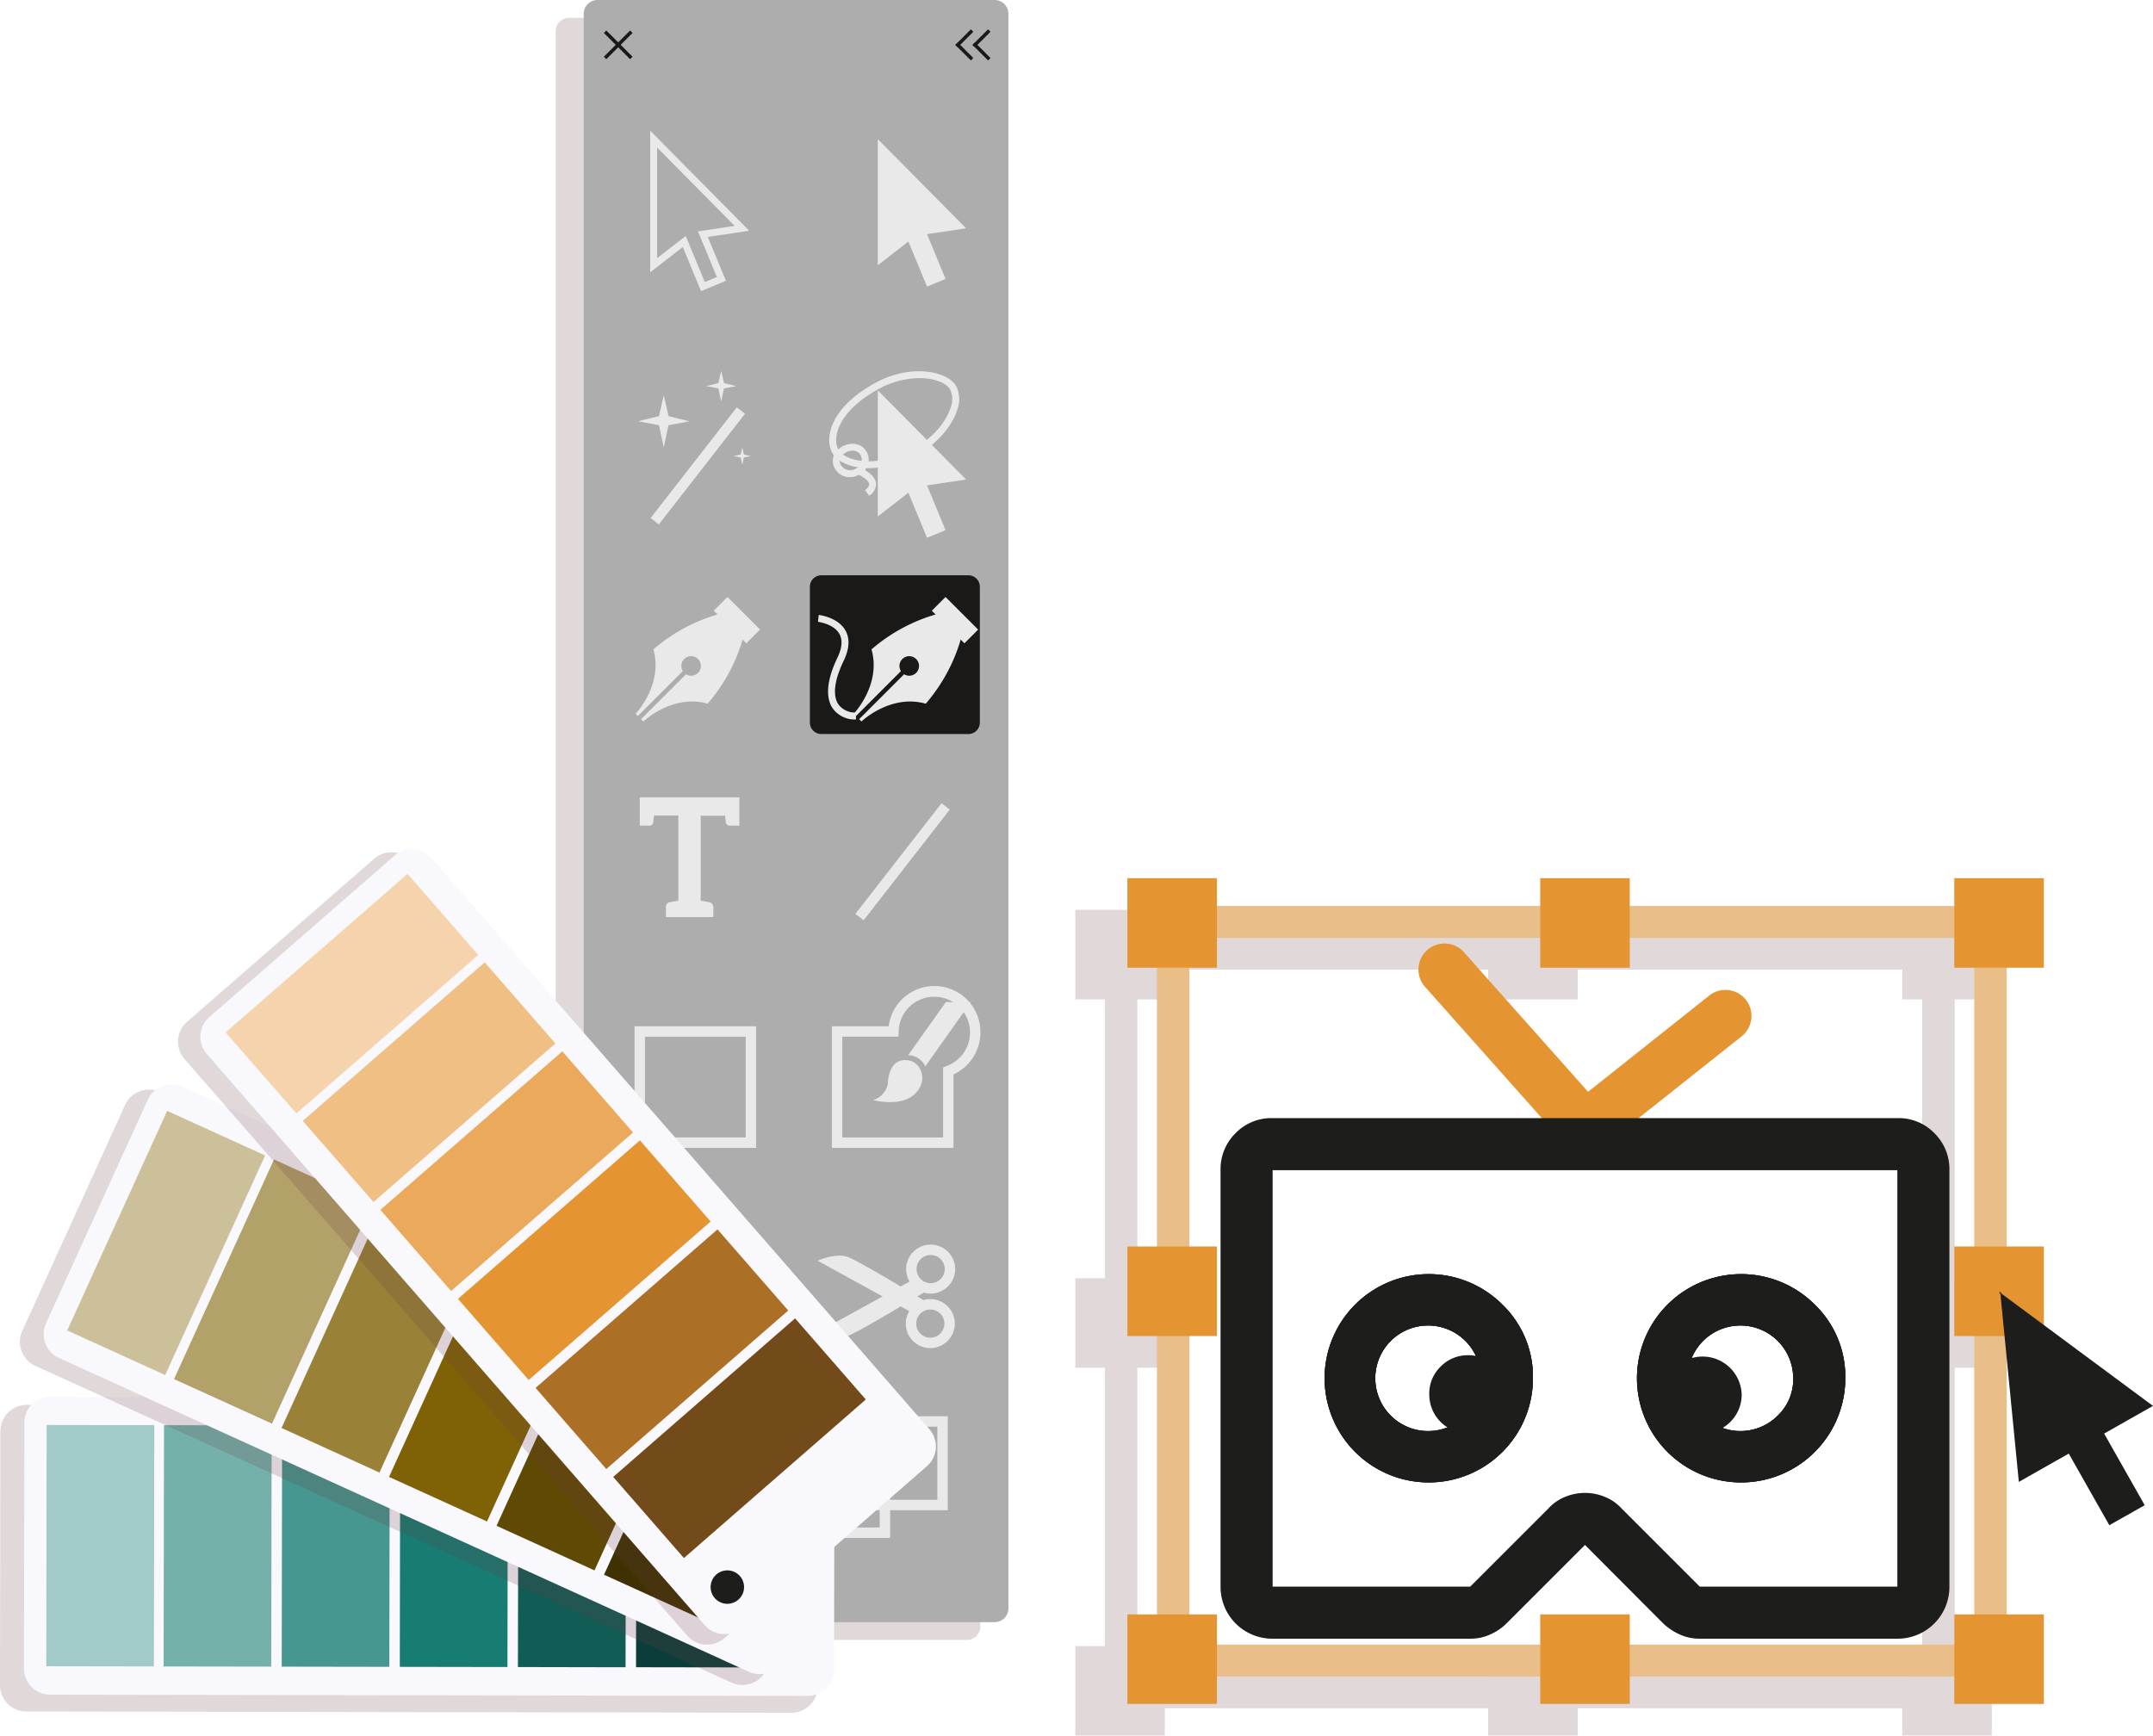 <svg id="logo_design_icon" data-name="logo design_icon" xmlns="http://www.w3.org/2000/svg" xmlns:xlink="http://www.w3.org/1999/xlink" width="341.084" height="274.993" viewBox="0 0 341.084 274.993">
  <defs>
    <clipPath id="clip-path">
      <rect id="Rettangolo_566" data-name="Rettangolo 566" width="341.084" height="274.993" fill="none"/>
    </clipPath>
    <clipPath id="clip-path-3">
      <rect id="Rettangolo_513" data-name="Rettangolo 513" width="67.278" height="257.012" fill="none"/>
    </clipPath>
    <clipPath id="clip-path-4">
      <rect id="Rettangolo_535" data-name="Rettangolo 535" width="145.191" height="130.833" fill="none"/>
    </clipPath>
    <clipPath id="clip-path-5">
      <rect id="Rettangolo_544" data-name="Rettangolo 544" width="129.607" height="48.776" fill="none"/>
    </clipPath>
    <clipPath id="clip-path-6">
      <rect id="Rettangolo_551" data-name="Rettangolo 551" width="134.951" height="94.336" fill="none"/>
    </clipPath>
    <clipPath id="clip-path-7">
      <rect id="Rettangolo_558" data-name="Rettangolo 558" width="117.626" height="125.544" fill="none"/>
    </clipPath>
  </defs>
  <g id="Raggruppa_765" data-name="Raggruppa 765" clip-path="url(#clip-path)">
    <g id="Raggruppa_764" data-name="Raggruppa 764">
      <g id="Raggruppa_763" data-name="Raggruppa 763" clip-path="url(#clip-path)">
        <g id="Raggruppa_750" data-name="Raggruppa 750" transform="translate(88.026 2.82)" opacity="0.2">
          <g id="Raggruppa_749" data-name="Raggruppa 749">
            <g id="Raggruppa_748" data-name="Raggruppa 748" clip-path="url(#clip-path-3)">
              <path id="Tracciato_1668" data-name="Tracciato 1668" d="M152.8,259.819H89.786a2.132,2.132,0,0,1-2.132-2.132V4.94a2.132,2.132,0,0,1,2.132-2.131H152.8a2.132,2.132,0,0,1,2.132,2.131V257.687a2.132,2.132,0,0,1-2.132,2.132" transform="translate(-87.654 -2.808)" fill="#6b3d40"/>
            </g>
          </g>
        </g>
        <path id="Tracciato_1669" data-name="Tracciato 1669" d="M157.171,257.011h-62.9a2.191,2.191,0,0,1-2.191-2.191V2.192A2.191,2.191,0,0,1,94.275,0h62.9a2.191,2.191,0,0,1,2.191,2.191V254.82a2.191,2.191,0,0,1-2.191,2.191" transform="translate(0.391 0)" fill="#adadad"/>
        <rect id="Rettangolo_514" data-name="Rettangolo 514" width="0.55" height="5.88" transform="translate(95.665 5.219) rotate(-45)" fill="#1b1818"/>
        <rect id="Rettangolo_515" data-name="Rettangolo 515" width="5.88" height="0.55" transform="translate(95.665 8.988) rotate(-45.001)" fill="#1b1818"/>
        <rect id="Rettangolo_516" data-name="Rettangolo 516" width="0.55" height="3.49" transform="matrix(0.707, -0.707, 0.707, 0.707, 151.343, 7.112)" fill="#1b1818"/>
        <rect id="Rettangolo_517" data-name="Rettangolo 517" width="3.49" height="0.55" transform="translate(151.343 7.112) rotate(-45.001)" fill="#1b1818"/>
        <rect id="Rettangolo_518" data-name="Rettangolo 518" width="0.55" height="3.489" transform="translate(154.065 7.112) rotate(-45)" fill="#1b1818"/>
        <rect id="Rettangolo_519" data-name="Rettangolo 519" width="3.489" height="0.55" transform="translate(154.065 7.112) rotate(-45.001)" fill="#1b1818"/>
        <path id="Tracciato_1670" data-name="Tracciato 1670" d="M110.624,46.037l-2.889-6.985-5.166,4.008V20.618l15.692,15.853-6.567.98,2.879,6.951ZM108.2,37.3l3.019,7.3,1.917-.794-3-7.237,5.816-.867L103.669,23.291V40.817Z" transform="translate(0.435 0.088)" fill="#e9e9e9"/>
        <path id="Tracciato_1671" data-name="Tracciato 1671" d="M146.273,37.005,149.21,44.1l-2.933,1.214-2.954-7.142-4.848,3.762V21.95l13.989,14.132Z" transform="translate(0.588 0.093)" fill="#e9e9e9"/>
        <rect id="Rettangolo_520" data-name="Rettangolo 520" width="22.219" height="1.649" transform="translate(103.074 82.073) rotate(-52.098)" fill="#e9e9e9"/>
        <path id="Tracciato_1672" data-name="Tracciato 1672" d="M108.813,66.487l-3.34.618-.746,3.521L103.98,67.1l-3.339-.62,3.325-.812.761-3.326.76,3.326Z" transform="translate(0.427 0.265)" fill="#e9e9e9"/>
        <path id="Tracciato_1673" data-name="Tracciato 1673" d="M116.176,60.931l-1.96.363-.438,2.066-.438-2.066-1.96-.364,1.951-.477.447-1.952.447,1.952Z" transform="translate(0.473 0.248)" fill="#e9e9e9"/>
        <path id="Tracciato_1674" data-name="Tracciato 1674" d="M118.47,71.975l-1.117.207-.25,1.177-.25-1.177-1.117-.207,1.113-.272.254-1.113.254,1.113Z" transform="translate(0.491 0.3)" fill="#e9e9e9"/>
        <rect id="Rettangolo_521" data-name="Rettangolo 521" width="22.219" height="1.649" transform="translate(135.513 144.793) rotate(-52.098)" fill="#e9e9e9"/>
        <path id="Tracciato_1675" data-name="Tracciato 1675" d="M146.273,76.639l2.937,7.094-2.933,1.214-2.954-7.141-4.848,3.761V61.583l13.989,14.132Z" transform="translate(0.588 0.261)" fill="#e9e9e9"/>
        <path id="Tracciato_1676" data-name="Tracciato 1676" d="M137.149,73.923c-2.881,0-5.132-1-5.907-2.522-1.159-2.276-.285-7.078,6.871-10.98,5.7-3.11,11.363-1.828,12.763.419a4.625,4.625,0,0,1,.223,3.813c-.767,2.489-3.236,5.875-7.862,7.916a15.213,15.213,0,0,1-6.088,1.354M145.1,59.658a13.653,13.653,0,0,0-6.464,1.727c-6.421,3.5-7.345,7.7-6.418,9.517s5.393,2.946,10.571.662c4.294-1.9,6.593-5.081,7.258-7.236a3.577,3.577,0,0,0-.107-2.906c-.634-1.018-2.469-1.764-4.838-1.764" transform="translate(0.555 0.249)" fill="#e9e9e9"/>
        <path id="Tracciato_1677" data-name="Tracciato 1677" d="M134.03,75.3a2.557,2.557,0,0,1-2.1-1.053h0a2.349,2.349,0,0,1-.32-2.529,3.3,3.3,0,0,1,2.849-1.7,2.469,2.469,0,0,1,2.283,1.29,2.57,2.57,0,0,1-1,3.489,3.229,3.229,0,0,1-1.706.506m-1.222-1.712a1.7,1.7,0,0,0,2.338.278,1.484,1.484,0,0,0,.623-2.044,1.347,1.347,0,0,0-1.293-.708,2.227,2.227,0,0,0-1.881,1.088,1.266,1.266,0,0,0,.214,1.386" transform="translate(0.558 0.297)" fill="#e9e9e9"/>
        <path id="Tracciato_1678" data-name="Tracciato 1678" d="M137.114,78.226l-.659-.881c.328-.246.709-.615.66-.982-.085-.646-1.3-1.322-1.879-1.548l.4-1.024c.242.094,2.371.966,2.568,2.423a2.17,2.17,0,0,1-1.091,2.012" transform="translate(0.574 0.313)" fill="#e9e9e9"/>
        <path id="Tracciato_1679" data-name="Tracciato 1679" d="M103.083,102.48A27.226,27.226,0,0,1,113.9,96.759l3.5,3.5a27.226,27.226,0,0,1-5.721,10.821c-5.6-1.582-10.185,2.818-10.185,2.818l-.363-.363,7.115-7.115a1.55,1.55,0,1,0-.5-.5l-7.115,7.115-.363-.363s4.4-4.587,2.818-10.185" transform="translate(0.426 0.411)" fill="#e9e9e9"/>
        <rect id="Rettangolo_522" data-name="Rettangolo 522" width="3.075" height="7.304" transform="matrix(0.707, -0.707, 0.707, 0.707, 113.069, 96.761)" fill="#e9e9e9"/>
        <path id="Tracciato_1680" data-name="Tracciato 1680" d="M152.87,115.915H129.58a1.819,1.819,0,0,1-1.82-1.818V92.582a1.819,1.819,0,0,1,1.82-1.818h23.29a1.817,1.817,0,0,1,1.818,1.818V114.1a1.817,1.817,0,0,1-1.818,1.818" transform="translate(0.542 0.385)" fill="#1b1818"/>
        <path id="Tracciato_1681" data-name="Tracciato 1681" d="M137.489,102.48a27.226,27.226,0,0,1,10.821-5.721l3.5,3.5a27.226,27.226,0,0,1-5.721,10.821c-5.6-1.582-10.186,2.818-10.186,2.818l-.363-.363,7.116-7.115a1.55,1.55,0,1,0-.5-.5l-7.116,7.115-.362-.363s4.4-4.587,2.818-10.185" transform="translate(0.572 0.411)" fill="#e9e9e9"/>
        <rect id="Rettangolo_523" data-name="Rettangolo 523" width="3.074" height="7.305" transform="matrix(0.707, -0.707, 0.707, 0.707, 147.621, 96.761)" fill="#e9e9e9"/>
        <path id="Tracciato_1682" data-name="Tracciato 1682" d="M135.057,113.576a4.28,4.28,0,0,1-3.757-1.859c-.772-1.226-1.256-3.6.819-7.921.739-1.541.848-2.8.32-3.756-.9-1.631-3.378-1.926-3.4-1.928l.122-1.094c.125.014,3.068.368,4.243,2.489.71,1.281.612,2.884-.29,4.766-1.86,3.871-1.505,5.868-.882,6.859a3.247,3.247,0,0,0,2.827,1.345Z" transform="translate(0.548 0.412)" fill="#e9e9e9"/>
        <path id="Tracciato_1683" data-name="Tracciato 1683" d="M116.7,125.79v4.488h-1.5a.6.6,0,0,1-.63-.5c-.026-.158-.078-.5-.131-1.076h-3.859v13.465c.315.052.577.105.761.132s.315.078.394.078a.941.941,0,0,1,.158.026.775.775,0,0,1,.683.814v1.549h-7.508V143.22a.754.754,0,0,1,.657-.814.964.964,0,0,1,.157-.026c.079,0,.211-.052.395-.078s.446-.079.761-.132V128.677h-3.859c-.052.578-.1.945-.131,1.1a.575.575,0,0,1-.6.5h-1.522V125.79H116.7Z" transform="translate(0.428 0.534)" fill="#e9e9e9"/>
        <path id="Tracciato_1684" data-name="Tracciato 1684" d="M119.361,181.175H100.1V161.918h19.258Zm-17.609-1.649h15.959V163.568H101.752Z" transform="translate(0.425 0.687)" fill="#e9e9e9"/>
        <path id="Tracciato_1685" data-name="Tracciato 1685" d="M149.582,238.33H132.957V223.446h16.625Zm-14.976-1.65h13.327V225.094H134.606Z" transform="translate(0.564 0.948)" fill="#e9e9e9"/>
        <path id="Tracciato_1686" data-name="Tracciato 1686" d="M140.469,242.681H128.883V232.252h11.586Zm-9.936-1.649h8.287V233.9h-8.287Z" transform="translate(0.547 0.986)" fill="#e9e9e9"/>
        <rect id="Rettangolo_524" data-name="Rettangolo 524" width="5.926" height="1.099" transform="translate(142.292 231.647) rotate(-45)" fill="#e9e9e9"/>
        <path id="Tracciato_1687" data-name="Tracciato 1687" d="M147.054,229.374h-1.1v-2.2h-2.1v-1.1h3.2Z" transform="translate(0.611 0.96)" fill="#e9e9e9"/>
        <path id="Tracciato_1688" data-name="Tracciato 1688" d="M150.5,181.207H131.235V161.941h8.992a7.3,7.3,0,0,1,14.541.977,7.365,7.365,0,0,1-4.267,6.656Zm-17.617-1.649h15.969V168.449l.539-.2a5.663,5.663,0,0,0-1.925-10.985,5.626,5.626,0,0,0-5.654,5.521l-.02.8h-8.909Z" transform="translate(0.557 0.66)" fill="#e9e9e9"/>
        <path id="Tracciato_1689" data-name="Tracciato 1689" d="M143.385,167.3c-2.871-.479-3.275,2.547-3.321,3.73a3.329,3.329,0,0,1-2.32,2.548s4.458,1.227,6.687-1.046c2.095-2.138.864-4.913-1.046-5.231" transform="translate(0.585 0.71)" fill="#e9e9e9"/>
        <path id="Tracciato_1690" data-name="Tracciato 1690" d="M153.193,158.093l-7.2,10.177a3.1,3.1,0,0,0-2.232-1.707,4.215,4.215,0,0,0-.5-.044l5.974-8.426Z" transform="translate(0.608 0.671)" fill="#e9e9e9"/>
        <rect id="Rettangolo_525" data-name="Rettangolo 525" width="14.586" height="7.156" transform="matrix(0.707, -0.707, 0.707, 0.707, 101.308, 208.019)" fill="#e9e9e9"/>
        <rect id="Rettangolo_526" data-name="Rettangolo 526" width="3.093" height="7.156" transform="matrix(0.707, -0.707, 0.707, 0.707, 112.469, 196.858)" fill="#e9e9e9"/>
        <path id="Tracciato_1691" data-name="Tracciato 1691" d="M100.438,212.643l.4-5.381,1.1.081-.308,4.107,4.107-.308.081,1.1Z" transform="translate(0.426 0.88)" fill="#e9e9e9"/>
        <path id="Tracciato_1692" data-name="Tracciato 1692" d="M146.833,204.122a3.881,3.881,0,1,1,3.88-3.881,3.886,3.886,0,0,1-3.88,3.881m0-6.114a2.232,2.232,0,1,0,2.231,2.232,2.236,2.236,0,0,0-2.231-2.232" transform="translate(0.607 0.833)" fill="#e9e9e9"/>
        <path id="Tracciato_1693" data-name="Tracciato 1693" d="M129.049,210.178l15.228-8.385,2.615,1.48s-11.089,6.777-13.053,7.5-4.79-.59-4.79-.59" transform="translate(0.548 0.856)" fill="#e9e9e9"/>
        <path id="Tracciato_1694" data-name="Tracciato 1694" d="M146.776,212.723a3.881,3.881,0,1,1,3.881-3.88,3.885,3.885,0,0,1-3.881,3.88m0-6.113a2.232,2.232,0,1,0,2.232,2.232,2.236,2.236,0,0,0-2.232-2.232" transform="translate(0.606 0.87)" fill="#e9e9e9"/>
        <path id="Tracciato_1695" data-name="Tracciato 1695" d="M128.993,198.909l15.227,8.385,2.615-1.48s-11.088-6.778-13.053-7.5-4.789.591-4.789.591" transform="translate(0.547 0.841)" fill="#e9e9e9"/>
        <path id="Tracciato_1696" data-name="Tracciato 1696" d="M100.211,240.212v-14.28l9.109,7.14Zm1.649-10.892v7.5l4.786-3.752Z" transform="translate(0.425 0.959)" fill="#e9e9e9"/>
        <path id="Tracciato_1697" data-name="Tracciato 1697" d="M119.187,226.141V240l-8.819-6.929Z" transform="translate(0.468 0.96)" fill="#e9e9e9"/>
        <path id="Tracciato_1698" data-name="Tracciato 1698" d="M110.155,240.674h-.549v-2.2h.549Zm0-4.4h-.549v-2.2h.549Zm0-4.4h-.549v-2.2h.549Zm0-4.4h-.549v-2.2h.549Z" transform="translate(0.465 0.956)" fill="#e9e9e9"/>
        <g id="Raggruppa_753" data-name="Raggruppa 753" transform="translate(170.358 144.16)" opacity="0.2">
          <g id="Raggruppa_752" data-name="Raggruppa 752">
            <g id="Raggruppa_751" data-name="Raggruppa 751" clip-path="url(#clip-path-4)">
              <path id="Tracciato_1699" data-name="Tracciato 1699" d="M174.3,147.939H308.923V270.025H174.3ZM303.782,153H179.442V264.965h124.34Z" transform="translate(-169.618 -143.532)" fill="#6b3d40"/>
              <rect id="Rettangolo_527" data-name="Rettangolo 527" width="14.187" height="14.186" transform="translate(131.004 116.647)" fill="#6b3d40"/>
              <rect id="Rettangolo_528" data-name="Rettangolo 528" width="14.187" height="14.186" transform="translate(0 116.647)" fill="#6b3d40"/>
              <rect id="Rettangolo_529" data-name="Rettangolo 529" width="14.187" height="14.187" transform="translate(131.004)" fill="#6b3d40"/>
              <rect id="Rettangolo_530" data-name="Rettangolo 530" width="14.187" height="14.187" fill="#6b3d40"/>
              <rect id="Rettangolo_531" data-name="Rettangolo 531" width="14.187" height="14.186" transform="translate(65.402 116.647)" fill="#6b3d40"/>
              <rect id="Rettangolo_532" data-name="Rettangolo 532" width="14.187" height="14.187" transform="translate(65.402)" fill="#6b3d40"/>
              <rect id="Rettangolo_533" data-name="Rettangolo 533" width="14.187" height="14.187" transform="translate(131.004 58.357)" fill="#6b3d40"/>
              <rect id="Rettangolo_534" data-name="Rettangolo 534" width="14.187" height="14.187" transform="translate(0 58.357)" fill="#6b3d40"/>
            </g>
          </g>
        </g>
        <path id="Tracciato_1700" data-name="Tracciato 1700" d="M250.149,182.129a4.11,4.11,0,0,1-3.083-1.384l-22.213-24.974a4.124,4.124,0,1,1,6.162-5.481l22.213,24.974a4.124,4.124,0,0,1-3.079,6.865" transform="translate(0.95 0.632)" fill="#e59432"/>
        <path id="Tracciato_1701" data-name="Tracciato 1701" d="M250.055,182.1a4.124,4.124,0,0,1-2.566-7.355L269.7,157.106a4.124,4.124,0,1,1,5.127,6.46L252.616,181.2a4.108,4.108,0,0,1-2.561.894" transform="translate(1.044 0.663)" fill="#e59432"/>
        <path id="Tracciato_1702" data-name="Tracciato 1702" d="M237.833,219.976a5.972,5.972,0,0,1-1.8,4.4,5.889,5.889,0,0,1-4.361,1.8,6.133,6.133,0,0,1-6.2-6.2,5.894,5.894,0,0,1,1.8-4.362,5.977,5.977,0,0,1,4.4-1.8,6.132,6.132,0,0,1,6.158,6.158" transform="translate(0.957 0.907)" fill="#1d1d1b"/>
        <path id="Tracciato_1703" data-name="Tracciato 1703" d="M274.81,219.976a6.135,6.135,0,0,1-6.2,6.2,5.891,5.891,0,0,1-4.362-1.8,6.009,6.009,0,0,1-1.833-4.4,6.2,6.2,0,0,1,12.39,0" transform="translate(1.114 0.907)" fill="#1d1d1b"/>
        <path id="Tracciato_1704" data-name="Tracciato 1704" d="M237.124,205.846a16.5,16.5,0,1,0,4.839,11.693,15.854,15.854,0,0,0-4.839-11.693m-5.792,17.522a8.364,8.364,0,1,1,2.383-5.829,7.911,7.911,0,0,1-2.383,5.829" transform="translate(0.887 0.853)" fill="#1d1d1b"/>
        <path id="Tracciato_1705" data-name="Tracciato 1705" d="M286.4,205.846a16.5,16.5,0,1,0,4.839,11.693,15.854,15.854,0,0,0-4.839-11.693m-5.791,17.522a8.364,8.364,0,1,1,2.383-5.829,7.911,7.911,0,0,1-2.383,5.829" transform="translate(1.096 0.853)" fill="#1d1d1b"/>
        <path id="Tracciato_1706" data-name="Tracciato 1706" d="M305.633,178.788a7.876,7.876,0,0,0-5.865-2.383H200.794a7.873,7.873,0,0,0-5.865,2.383,7.957,7.957,0,0,0-2.383,5.865v65.983a8.2,8.2,0,0,0,8.248,8.248H232.1a7.6,7.6,0,0,0,3.152-.66,8.623,8.623,0,0,0,2.639-1.8l12.39-12.39,12.352,12.39a9.281,9.281,0,0,0,2.677,1.8,7.582,7.582,0,0,0,3.152.66h31.305a8.2,8.2,0,0,0,8.247-8.248V184.653a7.96,7.96,0,0,0-2.382-5.865m-5.865,71.848H268.463l-12.39-12.39a7.2,7.2,0,0,0-2.566-1.8,8.2,8.2,0,0,0-6.451,0,7.2,7.2,0,0,0-2.566,1.8l-12.39,12.39H200.794V184.653h98.974Z" transform="translate(0.817 0.749)" fill="#1d1d1b"/>
        <path id="Tracciato_1707" data-name="Tracciato 1707" d="M237.124,205.846a16.5,16.5,0,1,0,4.839,11.693,15.854,15.854,0,0,0-4.839-11.693m-5.792,17.522a8.364,8.364,0,1,1,2.383-5.829,7.911,7.911,0,0,1-2.383,5.829" transform="translate(0.887 0.853)" fill="#1d1d1b"/>
        <path id="Tracciato_1708" data-name="Tracciato 1708" d="M286.4,205.846a16.5,16.5,0,1,0,4.839,11.693,15.854,15.854,0,0,0-4.839-11.693m-5.791,17.522a8.364,8.364,0,1,1,2.383-5.829,7.911,7.911,0,0,1-2.383,5.829" transform="translate(1.096 0.853)" fill="#1d1d1b"/>
        <path id="Tracciato_1709" data-name="Tracciato 1709" d="M237.124,205.846a16.5,16.5,0,1,0,4.839,11.693,15.854,15.854,0,0,0-4.839-11.693m-5.792,17.522a8.364,8.364,0,1,1,2.383-5.829,7.911,7.911,0,0,1-2.383,5.829" transform="translate(0.887 0.853)" fill="#1d1d1b"/>
        <path id="Tracciato_1710" data-name="Tracciato 1710" d="M286.4,205.846a16.5,16.5,0,1,0,4.839,11.693,15.854,15.854,0,0,0-4.839-11.693m-5.791,17.522a8.364,8.364,0,1,1,2.383-5.829,7.911,7.911,0,0,1-2.383,5.829" transform="translate(1.096 0.853)" fill="#1d1d1b"/>
        <path id="Tracciato_1711" data-name="Tracciato 1711" d="M182.509,142.936H317.132V265.022H182.509ZM311.991,148H187.651V259.962h124.34Z" transform="translate(0.775 0.607)" fill="#eabe89"/>
        <rect id="Rettangolo_536" data-name="Rettangolo 536" width="14.187" height="14.186" transform="translate(309.606 255.783)" fill="#e59432"/>
        <rect id="Rettangolo_537" data-name="Rettangolo 537" width="14.187" height="14.186" transform="translate(178.602 255.783)" fill="#e59432"/>
        <rect id="Rettangolo_538" data-name="Rettangolo 538" width="14.187" height="14.187" transform="translate(309.606 139.136)" fill="#e59432"/>
        <rect id="Rettangolo_539" data-name="Rettangolo 539" width="14.187" height="14.187" transform="translate(178.602 139.136)" fill="#e59432"/>
        <rect id="Rettangolo_540" data-name="Rettangolo 540" width="14.187" height="14.186" transform="translate(244.005 255.783)" fill="#e59432"/>
        <rect id="Rettangolo_541" data-name="Rettangolo 541" width="14.187" height="14.187" transform="translate(244.005 139.136)" fill="#e59432"/>
        <rect id="Rettangolo_542" data-name="Rettangolo 542" width="14.187" height="14.187" transform="translate(309.606 197.493)" fill="#e59432"/>
        <rect id="Rettangolo_543" data-name="Rettangolo 543" width="14.187" height="14.187" transform="translate(178.602 197.493)" fill="#e59432"/>
        <path id="Tracciato_1712" data-name="Tracciato 1712" d="M335.633,239.207l2.8-1.589-6.428-11.349,7.738-4.384-12.193-9.034-11.8-8.747-.218-.384.024.24-.194-.144.217.384,1.433,14.623,1.479,15.1,7.909-4.481,6.428,11.349,2.8-1.588Z" transform="translate(1.338 0.865)" fill="#1d1d1b" fill-rule="evenodd"/>
        <g id="Raggruppa_756" data-name="Raggruppa 756" transform="translate(0 222.591)" opacity="0.2">
          <g id="Raggruppa_755" data-name="Raggruppa 755">
            <g id="Raggruppa_754" data-name="Raggruppa 754" clip-path="url(#clip-path-5)">
              <path id="Tracciato_1713" data-name="Tracciato 1713" d="M4.233,221.65l121.219.2a4.176,4.176,0,0,1,4.155,4.17l-.062,40.252a4.183,4.183,0,0,1-4.171,4.156l-121.219-.2A4.175,4.175,0,0,1,0,266.058L.061,225.8a4.178,4.178,0,0,1,4.172-4.155" transform="translate(0 -221.65)" fill="#6b3d40" fill-rule="evenodd"/>
            </g>
          </g>
        </g>
        <path id="Tracciato_1714" data-name="Tracciato 1714" d="M3.845,224.456l-.061,38.98a4.137,4.137,0,0,0,4.116,4.13l120.088.2a4.146,4.146,0,0,0,4.132-4.117l.061-38.979a4.138,4.138,0,0,0-4.116-4.131l-120.089-.2a4.139,4.139,0,0,0-4.131,4.116" transform="translate(0.016 0.935)" fill="#f9f8fc" fill-rule="evenodd"/>
        <rect id="Rettangolo_545" data-name="Rettangolo 545" width="38.228" height="17.051" transform="translate(25.92 264.031) rotate(-89.905)" fill="#74b1ab"/>
        <rect id="Rettangolo_546" data-name="Rettangolo 546" width="38.23" height="17.048" transform="translate(44.631 264.063) rotate(-89.905)" fill="#45978f"/>
        <rect id="Rettangolo_547" data-name="Rettangolo 547" width="38.23" height="17.053" transform="translate(63.338 264.094) rotate(-89.905)" fill="#177c73"/>
        <rect id="Rettangolo_548" data-name="Rettangolo 548" width="38.229" height="17.053" transform="matrix(0.002, -1, 1, 0.002, 82.05, 264.124)" fill="#115d56"/>
        <rect id="Rettangolo_549" data-name="Rettangolo 549" width="38.227" height="17.051" transform="translate(100.761 264.154) rotate(-89.905)" fill="#0b3e3a"/>
        <rect id="Rettangolo_550" data-name="Rettangolo 550" width="38.228" height="17.053" transform="translate(7.328 264.001) rotate(-89.905)" fill="#a2cbc7"/>
        <g id="Raggruppa_759" data-name="Raggruppa 759" transform="translate(3.145 172.638)" opacity="0.2">
          <g id="Raggruppa_758" data-name="Raggruppa 758">
            <g id="Raggruppa_757" data-name="Raggruppa 757" clip-path="url(#clip-path-6)">
              <path id="Tracciato_1715" data-name="Tracciato 1715" d="M25.311,172.279l110.333,50.2a4.178,4.178,0,0,1,2.069,5.511l-16.3,35.814a4.181,4.181,0,0,1-5.512,2.065L5.566,215.671A4.182,4.182,0,0,1,3.5,210.159l16.3-35.814a4.174,4.174,0,0,1,5.512-2.066" transform="translate(-3.132 -171.908)" fill="#6b3d40" fill-rule="evenodd"/>
            </g>
          </g>
        </g>
        <path id="Tracciato_1716" data-name="Tracciato 1716" d="M23.4,173.475,7.254,208.956A4.143,4.143,0,0,0,9.3,214.417L118.607,264.15a4.142,4.142,0,0,0,5.461-2.045l16.143-35.481a4.139,4.139,0,0,0-2.049-5.46L28.859,171.43a4.134,4.134,0,0,0-5.461,2.046" transform="translate(0.029 0.726)" fill="#f9f8fc" fill-rule="evenodd"/>
        <rect id="Rettangolo_552" data-name="Rettangolo 552" width="38.229" height="17.05" transform="translate(27.573 218.501) rotate(-65.536)" fill="#b2a169"/>
        <rect id="Rettangolo_553" data-name="Rettangolo 553" width="38.228" height="17.05" transform="matrix(0.414, -0.91, 0.91, 0.414, 44.602, 226.248)" fill="#998237"/>
        <rect id="Rettangolo_554" data-name="Rettangolo 554" width="38.228" height="17.052" transform="translate(61.633 233.999) rotate(-65.536)" fill="#7f6205"/>
        <rect id="Rettangolo_555" data-name="Rettangolo 555" width="38.231" height="17.051" transform="translate(78.662 241.748) rotate(-65.531)" fill="#5f4a03"/>
        <rect id="Rettangolo_556" data-name="Rettangolo 556" width="38.229" height="17.049" transform="translate(95.694 249.496) rotate(-65.531)" fill="#403102"/>
        <rect id="Rettangolo_557" data-name="Rettangolo 557" width="38.228" height="17.052" transform="translate(10.651 210.8) rotate(-65.536)" fill="#ccc09b"/>
        <g id="Raggruppa_762" data-name="Raggruppa 762" transform="translate(28.202 135.033)" opacity="0.2">
          <g id="Raggruppa_761" data-name="Raggruppa 761">
            <g id="Raggruppa_760" data-name="Raggruppa 760" clip-path="url(#clip-path-7)">
              <path id="Tracciato_1717" data-name="Tracciato 1717" d="M29.5,161.337l29.663-25.854a4.174,4.174,0,0,1,5.873.4l79.652,91.377a4.181,4.181,0,0,1-.4,5.874l-29.663,25.853a4.182,4.182,0,0,1-5.873-.4L29.1,167.208a4.18,4.18,0,0,1,.4-5.872" transform="translate(-28.083 -134.462)" fill="#6b3d40" fill-rule="evenodd"/>
            </g>
          </g>
        </g>
        <path id="Tracciato_1718" data-name="Tracciato 1718" d="M62.4,134.975,33.011,160.589a4.142,4.142,0,0,0-.4,5.818l78.908,90.526a4.143,4.143,0,0,0,5.819.4l29.386-25.612a4.141,4.141,0,0,0,.4-5.819L68.217,135.374a4.136,4.136,0,0,0-5.819-.4" transform="translate(0.134 0.569)" fill="#f9f8fc" fill-rule="evenodd"/>
        <rect id="Rettangolo_559" data-name="Rettangolo 559" width="38.23" height="17.051" transform="matrix(0.754, -0.657, 0.657, 0.754, 47.965, 177.585)" fill="#efbf84"/>
        <rect id="Rettangolo_560" data-name="Rettangolo 560" width="38.228" height="17.051" transform="matrix(0.754, -0.657, 0.657, 0.754, 60.26, 191.689)" fill="#eaa95b"/>
        <rect id="Rettangolo_561" data-name="Rettangolo 561" width="38.23" height="17.052" transform="matrix(0.754, -0.657, 0.657, 0.754, 72.553, 205.792)" fill="#e59432"/>
        <rect id="Rettangolo_562" data-name="Rettangolo 562" width="38.23" height="17.051" transform="matrix(0.754, -0.657, 0.657, 0.754, 84.847, 219.898)" fill="#ac6f26"/>
        <rect id="Rettangolo_563" data-name="Rettangolo 563" width="38.228" height="17.051" transform="translate(97.144 234.003) rotate(-41.081)" fill="#734a19"/>
        <rect id="Rettangolo_564" data-name="Rettangolo 564" width="38.23" height="17.05" transform="translate(35.749 163.572) rotate(-41.078)" fill="#f5d4ad"/>
        <path id="Tracciato_1719" data-name="Tracciato 1719" d="M117.4,250.405a2.648,2.648,0,1,1-2.647-2.647,2.647,2.647,0,0,1,2.647,2.647" transform="translate(0.476 1.052)" fill="#1d1d1b"/>
      </g>
    </g>
  </g>
</svg>
